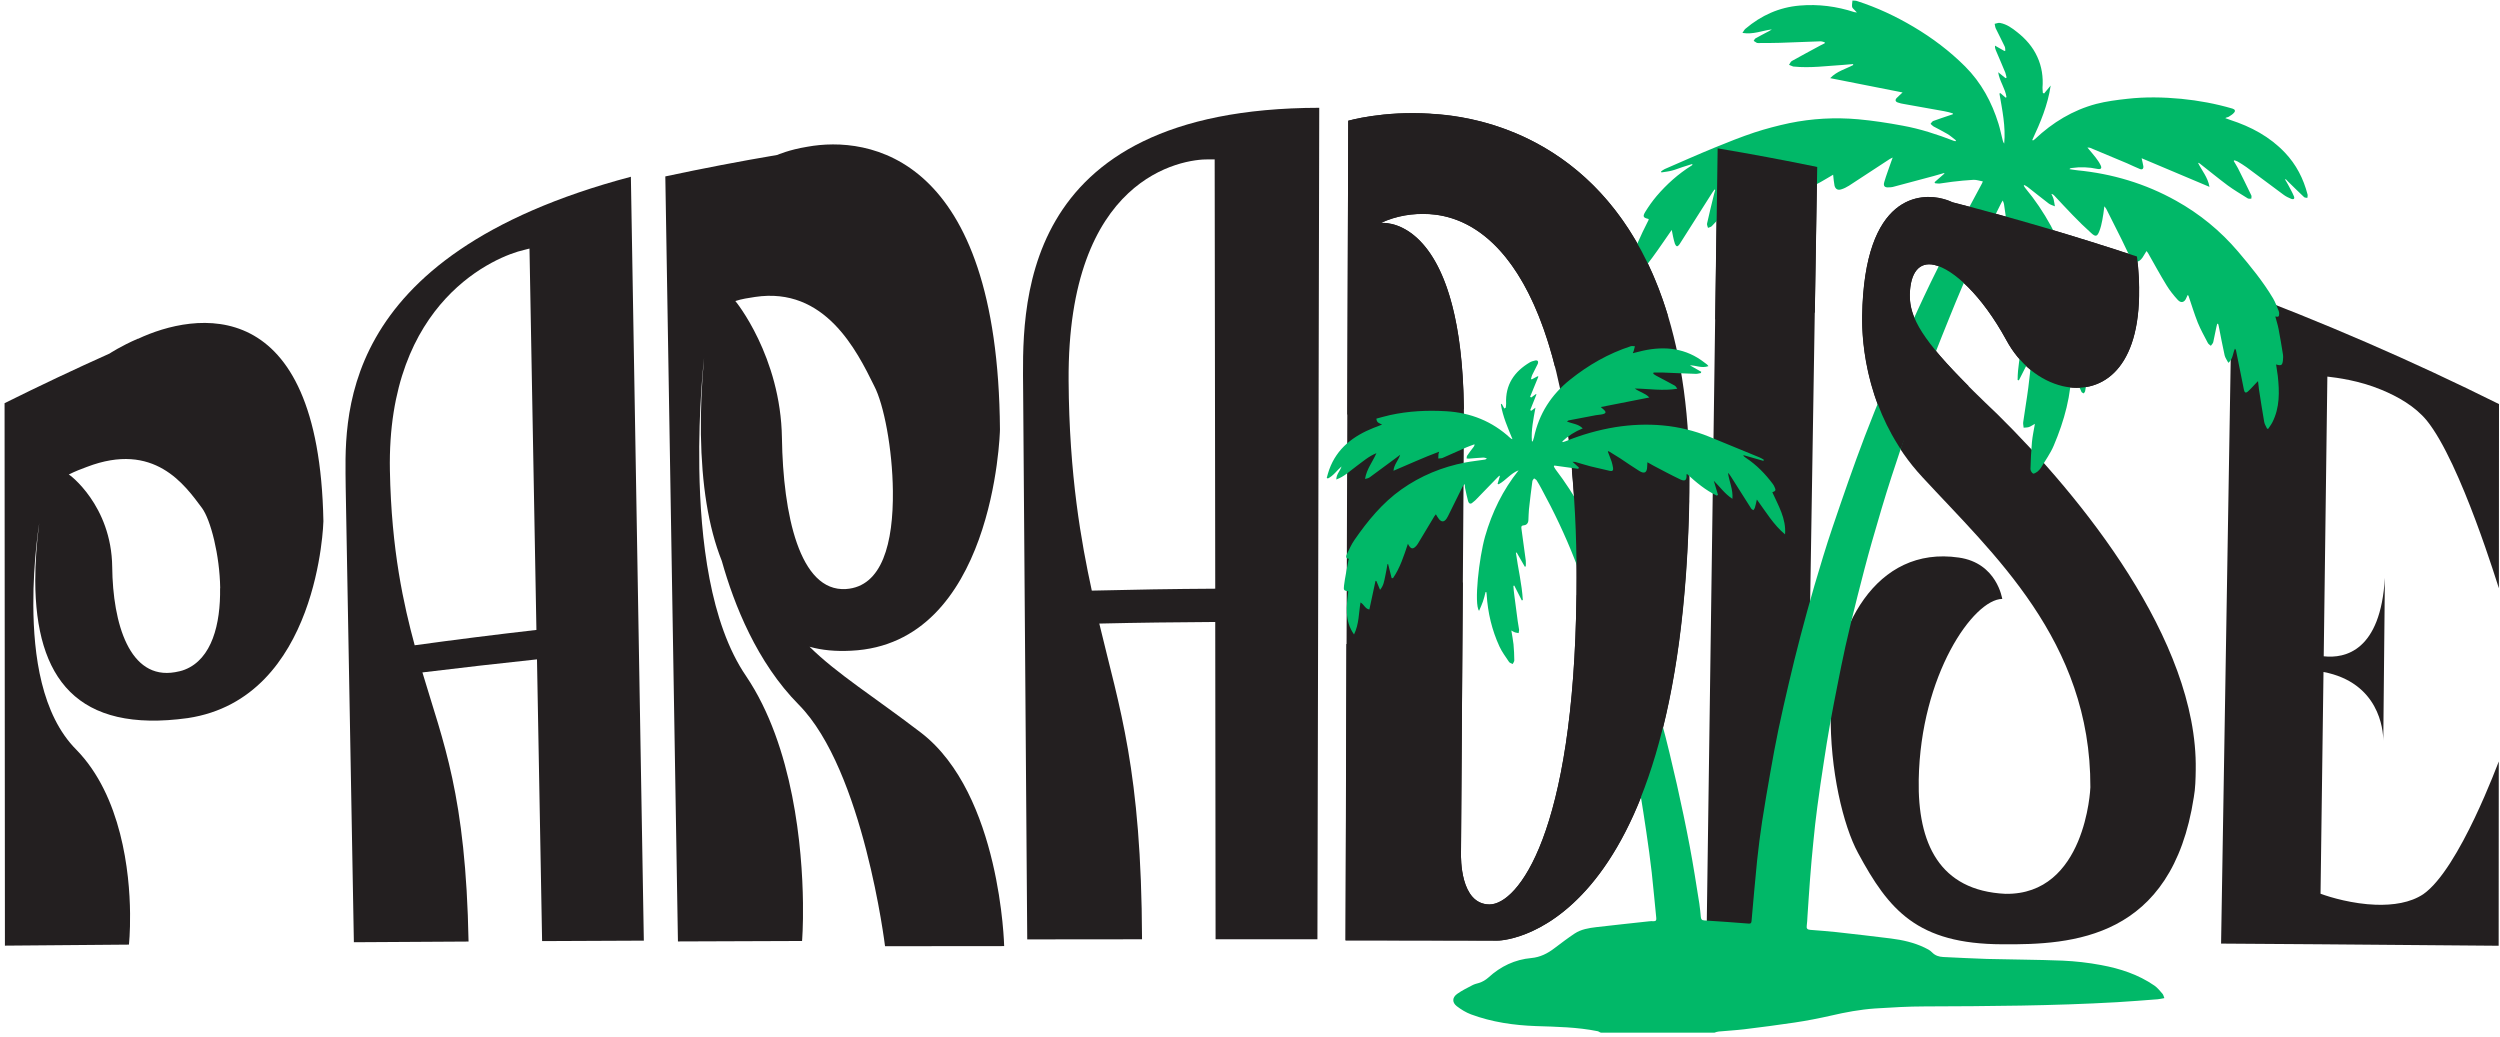 <svg width="458" height="190" viewBox="0 0 458 190" fill="none" xmlns="http://www.w3.org/2000/svg">
<g clip-path="url(#clip0_100_2)">
<path d="M25.264 62.081C35.613 57.211 58.457 53.236 59.248 95.485C59.248 95.527 58.478 127.932 34.405 131.554C14.144 134.364 6.501 124.311 6.46 106.37C6.46 103.228 6.689 99.606 7.188 95.86C7.188 95.86 6.064 102.687 6.106 110.845C6.147 119.982 7.563 130.909 13.998 137.361C22.265 145.831 23.764 159.797 23.827 167.352C23.868 170.869 23.619 173.054 23.619 173.054C16.039 173.117 8.48 173.179 0.9 173.242C0.879 140.108 0.858 106.995 0.837 73.861C7.209 70.698 13.623 67.659 20.078 64.766C20.078 64.766 22.098 63.413 25.284 62.039L25.264 62.081ZM40.34 107.765C40.257 101.688 38.591 95.236 37.008 93.071C33.843 88.825 28.262 80.812 15.914 85.537C14.893 85.912 13.748 86.349 12.603 86.931C12.603 86.827 20.433 92.551 20.557 103.873C20.662 114.238 23.723 124.602 32.073 123.145C32.594 123.041 33.239 122.937 33.885 122.667C38.82 120.71 40.423 114.321 40.319 107.765H40.34Z" fill="#231F20"/>
<path d="M115.577 32.402C116.368 79.043 117.159 125.685 117.95 172.326C111.745 172.347 105.519 172.388 99.313 172.409C99.001 155.197 98.688 137.985 98.376 120.794C91.359 121.543 84.362 122.334 77.386 123.187C81.196 136.029 85.34 145.582 85.84 172.492C78.843 172.534 71.826 172.576 64.829 172.617C64.829 172.617 63.559 101.396 63.33 89.221C63.267 77.545 60.643 46.95 115.577 32.381V32.402ZM98.272 115.382C97.856 92.093 97.418 68.803 97.002 45.535C97.002 45.535 96.606 45.639 95.94 45.806C91.15 46.888 70.826 54.901 71.43 86.224C71.701 100.855 73.991 110.887 75.97 118.213C83.383 117.193 90.817 116.256 98.272 115.403V115.382Z" fill="#231F20"/>
<path d="M183.962 173.325C176.695 173.325 169.427 173.325 162.139 173.346C162.139 173.346 158.203 141.086 146.333 129.098C138.649 121.335 134.485 110.762 132.236 102.77C129.737 96.505 128.55 88.68 128.404 79.564C128.342 75.193 128.529 70.593 128.987 65.578C128.987 65.578 127.925 74.694 128.113 85.891C128.321 98.628 130.028 114.134 136.692 123.874C145.396 136.778 146.979 155.53 147.104 165.395C147.166 169.662 146.937 172.388 146.937 172.388C139.357 172.409 131.778 172.43 124.198 172.472C123.427 125.747 122.657 79.023 121.886 32.319C128.696 30.862 135.526 29.551 142.398 28.385C142.398 28.385 144.543 27.428 147.895 26.887C159.057 24.847 182.817 28.24 183.192 78.669C183.192 79.522 182.005 118.005 155.912 119.212C153.122 119.358 150.581 119.129 148.312 118.483C153.309 123.437 160.285 127.766 168.74 134.239C183.358 145.498 183.962 173.346 183.962 173.304V173.325ZM138.316 54.401C137.108 54.589 135.901 54.755 134.714 55.15C134.714 55.109 143.043 65.286 143.251 80.271C143.46 94.195 146.458 108.452 154.975 107.911C161.639 107.474 163.68 99.461 163.576 89.949C163.492 82.249 161.93 74.069 160.14 70.677C156.974 64.266 151.165 52.466 138.316 54.401Z" fill="#231F20"/>
<path d="M241.686 19.748C241.582 70.531 241.457 121.293 241.353 172.076C235.126 172.076 228.921 172.076 222.694 172.076C222.674 152.699 222.653 133.323 222.632 113.946C215.552 113.988 208.472 114.071 201.392 114.238C205.077 129.722 209.117 141.044 209.221 172.076C202.204 172.076 195.207 172.076 188.189 172.097C188.189 172.097 187.565 86.265 187.44 71.593C187.356 57.44 185.336 19.831 241.686 19.748ZM222.632 107.848C222.59 81.624 222.569 55.421 222.528 29.197C222.528 29.197 222.111 29.197 221.445 29.197C216.551 29.114 195.519 32.361 195.769 69.761C195.873 87.119 198.101 99.357 200.017 108.202C207.555 108.015 215.094 107.89 222.632 107.848Z" fill="#231F20"/>
<path d="M262.072 20.851C280.98 21.829 310.3 35.254 309.509 90.158C308.343 172.284 274.296 172.368 274.296 172.305C265.029 172.305 255.783 172.284 246.517 172.264C246.683 122.209 246.829 72.175 246.996 22.121C246.996 22.121 253.388 20.269 262.072 20.831V20.851ZM288.831 108.993C289.372 59.292 276.461 40.103 261.822 39.229C258.844 39.062 255.867 39.52 253.014 40.831C253.014 40.831 253.159 40.831 253.555 40.852C256.533 40.936 268.444 43.683 268.194 77.503C267.923 116.153 267.653 156.425 267.653 156.425C267.653 157.029 267.465 165.687 272.88 165.708C278.044 165.708 288.352 152.804 288.81 108.993H288.831Z" fill="#231F20"/>
<path d="M330.624 172.471C324.627 172.451 318.63 172.43 312.633 172.409C313.299 123.999 313.986 75.567 314.652 27.157C320.754 28.177 326.834 29.322 332.894 30.57C332.144 77.878 331.374 125.164 330.624 172.471Z" fill="#231F20"/>
<path d="M391.867 54.256C391.617 68.158 384.579 72.279 377.853 70.739C373.771 69.761 369.981 66.806 367.545 62.289C363.068 54.068 357.82 49.323 354.363 48.532C351.573 47.887 349.949 49.947 349.866 54.006C349.761 59.147 353.447 64.037 365.962 75.922C381.08 90.823 402.654 117.235 402.258 141.024C402.237 142.647 402.196 144.458 401.904 146.06C397.906 172.076 379.623 173.096 366.816 172.992C351.219 172.95 346.034 166.727 340.391 156.259C337.704 151.326 335.206 141.044 335.393 130.492C335.643 115.174 343.618 99.919 358.861 102.146C365.879 103.145 366.795 109.721 366.816 109.721C361.527 109.784 351.844 123.666 351.511 142.855C351.302 154.448 355.259 163.168 367.399 163.751C382.08 163.98 382.955 144.562 382.955 144.229C383.059 117.36 365.004 101.334 352.219 87.452C341.786 76.255 341.057 62.518 341.14 57.877C341.515 35.337 352.094 35.399 355.925 36.44C356.987 36.711 357.654 37.064 357.654 37.064C369.003 39.978 380.289 43.308 391.472 47.013C391.826 49.677 391.909 52.07 391.867 54.276V54.256Z" fill="#231F20"/>
<path d="M457.775 139.525C457.775 150.764 457.775 162.024 457.754 173.262C446.842 173.158 435.91 173.075 424.998 172.992C418.959 172.95 412.941 172.909 406.902 172.867C407.569 132.844 408.235 92.821 408.881 52.799C425.456 58.98 441.803 66.056 457.817 74.028C457.817 85.266 457.817 96.526 457.796 107.765C457.796 107.931 450.841 84.746 444.573 77.025C442.428 74.423 439.263 72.633 436.222 71.384C432.141 69.698 428.163 69.199 426.373 68.991C426.144 86.078 425.915 103.165 425.706 120.232C429.621 120.669 436.139 119.274 436.91 105.85C436.805 115.799 436.701 125.726 436.618 135.675C436.618 133.656 435.827 125.06 425.665 123.104C425.477 136.653 425.311 150.202 425.123 163.73C426.956 164.417 431.037 165.603 435.244 165.749C438.409 165.853 441.574 165.395 443.948 163.813C450.591 159.172 457.796 139.338 457.775 139.504V139.525ZM436.597 136.133C436.597 135.987 436.597 135.841 436.597 135.696C436.597 135.987 436.597 136.133 436.597 136.133Z" fill="#231F20"/>
<path d="M293.079 189.101C292.954 189.038 292.829 188.934 292.683 188.914C288.956 188.164 285.166 188.102 281.355 187.977C277.315 187.831 273.296 187.248 269.486 185.833C268.549 185.479 267.674 184.938 266.883 184.335C266.008 183.648 266.029 182.753 266.945 182.087C267.82 181.463 268.798 180.984 269.756 180.484C270.11 180.297 270.527 180.193 270.902 180.089C271.589 179.881 272.151 179.548 272.692 179.069C274.921 177.029 277.524 175.781 280.564 175.51C282.147 175.364 283.521 174.678 284.791 173.699C285.999 172.784 287.207 171.868 288.456 171.035C289.643 170.245 291.059 170.016 292.454 169.849C295.661 169.474 298.868 169.141 302.075 168.788C302.366 168.746 302.658 168.746 302.95 168.767C303.366 168.767 303.47 168.58 303.429 168.184C303.137 165.395 302.908 162.606 302.596 159.838C302.325 157.382 301.971 154.947 301.617 152.491C301.263 150.077 300.888 147.663 300.492 145.248C300.138 143.23 299.763 141.19 299.347 139.192C298.868 136.882 298.368 134.551 297.827 132.261C297.244 129.785 296.682 127.308 295.974 124.873C294.932 121.21 293.87 117.526 292.663 113.905C291.371 110.075 289.976 106.308 288.498 102.541C286.749 98.066 284.687 93.737 282.396 89.533C282.126 89.013 281.834 88.513 281.522 88.014C281.418 87.847 281.209 87.764 281.043 87.639C280.939 87.805 280.751 87.972 280.73 88.159C280.501 89.866 280.293 91.573 280.106 93.3C280.043 93.966 280.043 94.611 280.002 95.277C279.981 95.818 279.689 96.193 279.169 96.235C278.69 96.276 278.669 96.505 278.731 96.88C279.002 98.815 279.273 100.772 279.523 102.707C279.564 103.04 279.523 103.394 279.523 103.748C279.46 103.769 279.419 103.81 279.356 103.831C278.856 102.957 278.357 102.104 277.857 101.23C277.815 101.23 277.753 101.23 277.711 101.25C278.107 104.143 278.815 107.016 278.981 109.929C278.919 109.95 278.856 109.971 278.794 109.992C278.336 109.097 277.878 108.181 277.42 107.286C277.357 107.286 277.315 107.328 277.253 107.328C277.295 107.89 277.336 108.472 277.42 109.034C277.628 110.616 277.836 112.198 278.044 113.78C278.107 114.3 278.232 114.82 278.294 115.341C278.315 115.549 278.232 115.778 278.211 115.986C278.003 115.944 277.774 115.923 277.565 115.861C277.357 115.799 277.17 115.674 276.878 115.507C277.024 116.444 277.19 117.235 277.274 118.026C277.378 119.004 277.399 120.003 277.42 120.981C277.42 121.21 277.232 121.418 277.128 121.647C276.899 121.522 276.587 121.46 276.462 121.272C275.837 120.336 275.15 119.42 274.692 118.421C273.317 115.424 272.568 112.26 272.359 108.972C272.359 108.805 272.318 108.639 272.297 108.472C272.255 108.472 272.193 108.472 272.151 108.472C272.005 109.055 271.88 109.638 271.672 110.2C271.485 110.741 271.235 111.282 270.964 111.907C270.006 110.658 270.964 102.145 272.068 98.274C273.338 93.841 275.316 89.783 278.211 86.161C276.753 86.702 275.879 88.014 274.546 88.721C274.483 88.7 274.421 88.659 274.358 88.638C274.504 88.159 274.629 87.701 274.775 87.223C274.754 87.202 274.733 87.181 274.692 87.139C274.546 87.285 274.379 87.41 274.233 87.576C272.922 88.929 271.61 90.282 270.298 91.635C270.152 91.781 269.965 91.906 269.798 92.051C269.402 92.447 269.09 92.239 268.965 91.843C268.736 91.052 268.59 90.22 268.403 89.408C268.361 89.221 268.361 89.033 268.34 88.68C268.132 88.909 268.028 88.992 267.965 89.117C267.07 90.948 266.154 92.78 265.258 94.59C265.175 94.757 265.092 94.903 264.988 95.048C264.55 95.652 264.092 95.673 263.613 95.09C263.405 94.84 263.259 94.549 263.051 94.216C262.926 94.382 262.843 94.466 262.78 94.57C261.781 96.235 260.781 97.9 259.782 99.565C259.719 99.689 259.636 99.794 259.553 99.898C258.865 100.709 258.47 100.668 257.928 99.627C257.179 101.854 256.492 104.039 255.2 105.913C255.117 105.913 255.034 105.913 254.951 105.913C254.742 105.059 254.513 104.206 254.305 103.353H254.18C254.034 104.123 253.93 104.934 253.743 105.704C253.576 106.454 253.493 107.265 252.827 108.056C252.577 107.432 252.368 106.932 252.16 106.454C252.098 106.454 252.056 106.433 251.994 106.412C251.619 108.139 251.265 109.867 250.869 111.657C250.099 111.553 249.89 110.72 249.245 110.366C248.912 112.302 248.995 114.3 248.058 116.236C246.267 113.696 246.704 111.012 246.996 108.327C246.205 108.181 246.121 108.16 246.225 107.265C246.413 105.746 246.746 104.248 247.017 102.749C247.017 102.645 247.079 102.52 247.121 102.374C246.538 102.333 246.559 101.916 246.725 101.583C247.162 100.668 247.579 99.71 248.162 98.878C250.578 95.402 253.243 92.135 256.741 89.658C260.281 87.16 264.217 85.537 268.465 84.725C269.631 84.496 270.818 84.392 271.984 84.205C272.109 84.205 272.234 84.142 272.401 83.976C272.172 83.913 271.922 83.809 271.693 83.83C270.839 83.872 269.985 83.955 269.132 84.018C268.986 84.018 268.84 84.018 268.694 83.997C268.694 83.83 268.694 83.643 268.757 83.518C269.132 82.956 269.548 82.415 269.965 81.874C270.048 81.749 270.131 81.645 270.131 81.395C269.652 81.582 269.173 81.728 268.694 81.936C267.216 82.582 265.758 83.248 264.28 83.893C264.051 83.997 263.738 83.955 263.488 83.997C263.488 83.726 263.509 83.435 263.53 83.164C263.53 83.102 263.572 83.019 263.655 82.748C260.76 83.83 258.095 85.058 255.284 86.245C255.388 85.079 256.2 84.33 256.512 83.31C256.221 83.539 255.929 83.768 255.638 83.976C254.076 85.141 252.514 86.286 250.952 87.431C250.723 87.597 250.411 87.681 250.078 87.743C250.349 85.953 251.473 84.6 252.16 83.019C250.765 83.581 249.661 84.559 248.495 85.412C247.329 86.265 246.288 87.306 244.809 87.847C244.809 86.848 245.538 86.265 245.767 85.454C244.913 86.182 244.289 87.16 243.268 87.66C243.206 87.618 243.123 87.597 243.06 87.556C243.206 87.035 243.331 86.515 243.518 86.016C244.934 82.103 247.954 79.855 251.66 78.377C252.16 78.169 252.681 78.023 253.201 77.774C252.722 77.545 252.181 77.462 252.16 76.692C252.972 76.483 253.784 76.234 254.638 76.046C258.053 75.297 261.489 75.131 264.967 75.339C269.423 75.609 273.359 77.17 276.67 80.23C276.774 80.334 276.899 80.417 277.086 80.459C276.233 78.377 275.316 76.317 274.962 74.09C275.004 74.048 275.066 74.007 275.108 73.965C275.275 74.256 275.42 74.548 275.587 74.839C275.67 74.777 275.774 74.714 275.858 74.673C275.879 74.444 275.92 74.194 275.92 73.965C275.754 70.489 277.399 68.075 280.293 66.368C280.585 66.202 280.939 66.119 281.272 66.035C281.418 65.994 281.668 66.035 281.73 66.16C281.813 66.264 281.772 66.493 281.73 66.639C281.397 67.347 281.022 68.013 280.689 68.72C280.585 68.928 280.564 69.178 280.481 69.407C280.522 69.449 280.564 69.469 280.606 69.511C280.96 69.324 281.314 69.136 281.688 68.928L281.834 68.991C281.334 70.219 280.814 71.468 280.314 72.695C280.376 72.737 280.439 72.779 280.522 72.82C280.814 72.612 281.084 72.404 281.376 72.196C281.418 72.196 281.459 72.238 281.48 72.258C281.105 73.216 280.71 74.173 280.335 75.131C280.397 75.172 280.46 75.214 280.522 75.255C280.731 75.089 280.939 74.943 281.293 74.694C280.918 76.816 280.481 78.794 280.647 80.833C280.689 80.833 280.751 80.854 280.793 80.875C280.876 80.625 280.96 80.396 281.022 80.146C281.938 75.817 284.166 72.321 287.644 69.553C290.997 66.868 294.662 64.766 298.743 63.434C298.972 63.351 299.264 63.434 299.514 63.434C299.43 63.725 299.368 64.037 299.285 64.329C299.264 64.433 299.16 64.495 299.139 64.703C299.763 64.558 300.367 64.391 300.992 64.246C305.074 63.351 308.905 63.788 312.299 66.452C312.549 66.639 312.799 66.785 312.987 67.076C311.758 67.513 310.717 66.93 309.592 66.93C310.28 67.326 310.967 67.721 311.675 68.117C311.654 68.2 311.633 68.262 311.591 68.346C311.3 68.387 311.008 68.491 310.717 68.491C308.634 68.429 306.552 68.325 304.47 68.242C303.949 68.242 303.428 68.242 302.929 68.242C302.929 68.325 302.887 68.408 302.887 68.491C303.054 68.595 303.199 68.699 303.366 68.803C304.49 69.407 305.636 69.99 306.76 70.614C306.969 70.718 307.114 70.947 307.281 71.218C304.678 71.655 302.096 71.218 299.493 71.176C300.305 71.8 301.367 71.988 302.158 72.82C299.18 73.403 296.307 73.986 293.266 74.569C293.558 74.839 293.683 74.943 293.829 75.068C294.287 75.484 294.224 75.734 293.62 75.88C293.204 75.984 292.767 75.984 292.35 76.067C290.705 76.379 289.081 76.692 287.436 77.004C287.332 77.004 287.248 77.108 287.061 77.212C288.04 77.649 289.123 77.628 289.955 78.481C288.519 79.064 287.29 79.855 286.228 80.854C286.228 80.896 286.27 80.958 286.29 81C286.457 80.958 286.624 80.916 286.769 80.854C289.726 79.647 292.767 78.773 295.932 78.252C298.826 77.795 301.742 77.67 304.657 77.94C307.572 78.211 310.404 78.898 313.112 80.001C316.194 81.27 319.275 82.54 322.378 83.809C322.649 83.913 322.878 84.08 323.128 84.226C323.107 84.288 323.086 84.371 323.065 84.434L319.442 83.393C319.442 83.393 319.4 83.456 319.38 83.497C319.525 83.622 319.671 83.768 319.838 83.872C321.795 85.162 323.399 86.806 324.794 88.68C324.919 88.846 325.023 89.054 325.106 89.242C325.377 89.803 325.314 89.97 324.69 90.178C325.793 92.634 327.251 95.007 327.022 97.9C324.919 96.151 323.523 93.799 321.858 91.51C321.712 92.135 321.629 92.592 321.483 93.05C321.441 93.196 321.316 93.321 321.212 93.466C321.066 93.362 320.879 93.279 320.796 93.133C319.546 91.177 318.318 89.221 317.089 87.285C316.943 87.056 316.797 86.827 316.568 86.64C316.777 88.201 317.526 89.658 317.38 91.385C315.964 90.469 315.09 89.179 313.965 88.076L314.736 90.657C314.736 90.657 314.59 90.761 314.528 90.802C312.466 89.824 310.738 88.367 309.051 86.827C309.009 86.91 308.947 86.952 308.968 86.994C309.03 87.951 308.718 88.243 307.864 87.847C306.198 87.056 304.574 86.182 302.95 85.329C302.596 85.141 302.262 84.933 301.804 84.684C301.804 85.017 301.763 85.246 301.763 85.475C301.742 86.578 301.263 86.869 300.326 86.286C299.139 85.558 297.993 84.746 296.827 83.976C296.119 83.518 295.411 83.081 294.682 82.644C294.641 82.686 294.599 82.727 294.558 82.748C294.787 83.352 295.036 83.955 295.245 84.559C295.37 84.933 295.453 85.35 295.515 85.745C295.578 86.182 295.39 86.369 294.932 86.265C293.745 85.995 292.558 85.724 291.371 85.433C290.455 85.204 289.539 84.892 288.644 84.642C288.519 84.6 288.352 84.621 288.081 84.6C288.539 85.017 288.893 85.329 289.247 85.641C289.206 85.724 289.185 85.808 289.143 85.891C287.686 85.683 286.207 85.495 284.75 85.287C284.729 85.35 284.687 85.412 284.666 85.475C284.77 85.641 284.854 85.828 284.979 85.995C288.56 90.678 291.309 95.86 293.766 101.209C296.14 106.391 298.181 111.719 299.93 117.151C301.513 122.105 302.991 127.121 304.366 132.137C305.428 135.987 306.323 139.879 307.218 143.771C308.051 147.496 308.843 151.243 309.551 154.989C310.217 158.506 310.758 162.024 311.321 165.562C311.446 166.373 311.508 167.185 311.591 167.997C311.633 168.392 311.758 168.6 312.237 168.621C314.965 168.788 317.672 168.996 320.379 169.204C320.733 169.225 320.837 169.1 320.879 168.767C321.212 165.062 321.524 161.378 321.899 157.674C322.149 155.28 322.461 152.887 322.815 150.514C323.274 147.475 323.815 144.458 324.336 141.44C324.794 138.817 325.273 136.216 325.814 133.614C326.397 130.825 327.043 128.036 327.688 125.268C328.375 122.334 329.083 119.42 329.854 116.506C330.666 113.426 331.499 110.366 332.394 107.307C333.456 103.727 334.518 100.127 335.726 96.588C337.621 91.011 339.537 85.433 341.64 79.918C343.972 73.861 346.471 67.846 349.054 61.894C351.99 55.109 355.238 48.449 358.674 41.913C360.132 39.125 361.631 36.356 363.11 33.588C363.151 33.526 363.172 33.443 363.255 33.235C362.651 33.131 362.11 32.922 361.548 32.943C360.257 33.006 358.966 33.151 357.675 33.297C356.883 33.38 356.092 33.547 355.301 33.63C355.051 33.651 354.78 33.588 354.509 33.568C354.468 33.505 354.426 33.443 354.405 33.38L356.217 31.799C356.217 31.799 356.175 31.736 356.175 31.695C355.53 31.882 354.863 32.069 354.218 32.256C351.719 32.922 349.241 33.588 346.742 34.254C346.534 34.317 346.326 34.296 346.097 34.317C345.284 34.4 344.972 34.109 345.201 33.339C345.576 32.048 346.076 30.779 346.513 29.488C346.575 29.322 346.617 29.176 346.742 28.864C346.451 29.01 346.284 29.072 346.138 29.176C343.66 30.799 341.203 32.423 338.725 34.026C338.288 34.296 337.809 34.546 337.309 34.691C336.684 34.9 336.226 34.629 336.08 33.984C335.955 33.359 335.914 32.735 335.83 32.007C335.039 32.465 334.31 32.922 333.561 33.339C331.541 34.421 329.521 35.482 327.48 36.502C327.126 36.69 326.71 36.773 326.314 36.814C325.543 36.898 325.252 36.606 325.273 35.815C325.273 35.587 325.335 35.358 325.377 34.983C322.795 37.418 320.129 39.541 316.943 41.185C316.693 39.52 317.61 38.271 317.859 36.856C317.714 37.023 317.547 37.189 317.401 37.355C316.131 38.729 314.882 40.103 313.591 41.435C313.424 41.601 313.132 41.643 312.903 41.747C312.841 41.476 312.674 41.185 312.737 40.935C313.132 39.125 313.591 37.314 314.028 35.503C314.09 35.274 314.174 35.025 314.236 34.796C314.194 34.775 314.153 34.733 314.111 34.712C313.965 34.92 313.799 35.108 313.674 35.316C311.675 38.459 309.676 41.622 307.677 44.765C307.572 44.931 307.343 45.139 307.218 45.119C307.073 45.077 306.906 44.848 306.844 44.661C306.698 44.245 306.615 43.807 306.51 43.37C306.427 43.017 306.365 42.663 306.261 42.122C303.845 45.556 301.7 49.011 298.722 51.779C298.66 51.779 298.577 51.779 298.514 51.758C298.472 51.196 298.368 50.634 298.431 50.072C298.701 47.387 299.784 44.952 300.909 42.538C301.284 41.747 301.679 40.977 302.054 40.228C302.012 40.165 301.992 40.103 301.971 40.103C301.055 39.895 300.909 39.666 301.388 38.854C302.012 37.834 302.72 36.835 303.491 35.919C305.344 33.755 307.447 31.861 309.884 30.342C309.946 30.3 310.009 30.258 310.05 30.217C310.05 30.154 310.009 30.113 310.009 30.05C309.405 30.238 308.822 30.425 308.218 30.612C307.572 30.82 306.948 31.091 306.281 31.257C305.657 31.424 304.99 31.486 304.366 31.59C304.345 31.528 304.324 31.465 304.303 31.403C304.532 31.257 304.74 31.07 304.99 30.966C308.051 29.634 311.092 28.281 314.194 27.012C316.589 26.033 318.984 25.076 321.42 24.264C323.524 23.578 325.668 23.016 327.813 22.558C331.978 21.704 336.184 21.476 340.412 21.85C343.14 22.1 345.847 22.516 348.533 23.016C351.761 23.598 354.884 24.618 357.945 25.805C358.049 25.846 358.154 25.846 358.258 25.867L358.341 25.721C357.82 25.326 357.321 24.868 356.758 24.535C355.925 24.035 355.051 23.619 354.218 23.161C354.01 23.036 353.864 22.849 353.676 22.683C353.843 22.495 353.968 22.245 354.176 22.162C355.197 21.788 356.217 21.455 357.258 21.101C357.425 21.038 357.591 20.997 357.758 20.934C357.758 20.872 357.758 20.83 357.758 20.768C357.237 20.622 356.717 20.456 356.175 20.372C353.739 19.935 351.282 19.498 348.845 19.061C348.45 18.999 348.033 18.916 347.658 18.77C347.242 18.624 347.138 18.312 347.471 17.958C347.762 17.646 348.096 17.375 348.554 16.938C344.097 16.064 339.766 15.211 335.289 14.316C336.538 13.025 338.121 12.651 339.495 11.922V11.735C338.912 11.777 338.35 11.839 337.788 11.881C334.727 12.068 331.666 12.505 328.584 12.193C328.584 12.193 328.542 12.193 328.521 12.193C328.271 12.089 328.001 11.985 327.751 11.881C327.917 11.631 328.042 11.298 328.271 11.173C330.021 10.195 331.811 9.238 333.581 8.28C333.81 8.155 334.06 8.051 334.289 7.926C334.289 7.864 334.289 7.802 334.289 7.739C334.019 7.677 333.727 7.552 333.456 7.573C330.999 7.656 328.563 7.76 326.106 7.843C324.773 7.885 323.419 7.885 322.087 7.885C321.983 7.885 321.878 7.885 321.795 7.822C321.608 7.718 321.462 7.593 321.275 7.489C321.379 7.344 321.462 7.115 321.608 7.031C322.337 6.615 323.065 6.241 323.815 5.845C324.086 5.699 324.356 5.575 324.606 5.387C322.857 5.595 321.191 6.365 319.213 6.032C319.442 5.699 319.567 5.429 319.775 5.262C322.649 2.827 325.939 1.329 329.729 1.017C333.144 0.725 336.476 1.162 339.724 2.224C339.808 2.245 339.912 2.245 340.183 2.286C339.974 2.078 339.87 1.974 339.766 1.849C339.6 1.662 339.35 1.474 339.308 1.266C339.245 0.892 339.35 0.475 339.37 0.101C339.662 0.122 339.974 0.101 340.245 0.205C343.868 1.37 347.283 2.973 350.553 4.909C353.989 6.948 357.175 9.342 360.007 12.172C362.964 15.128 364.9 18.707 366.129 22.683C366.441 23.682 366.629 24.722 366.9 25.721C366.941 25.929 367.024 26.117 367.17 26.304C367.462 23.203 366.816 20.164 366.296 17.126C366.358 17.105 366.421 17.084 366.483 17.063C366.795 17.334 367.129 17.604 367.441 17.896C367.483 17.854 367.545 17.833 367.587 17.792C367.358 16.189 366.296 14.857 366.067 13.234C366.525 13.588 366.962 13.962 367.42 14.316C367.483 14.274 367.545 14.254 367.608 14.212C367.524 13.921 367.483 13.608 367.378 13.317C366.816 11.943 366.212 10.57 365.629 9.196C365.525 8.946 365.463 8.696 365.484 8.363C366.067 8.696 366.65 9.009 367.212 9.342C367.274 9.342 367.316 9.3 367.378 9.279C367.337 9.029 367.378 8.738 367.254 8.509C366.733 7.406 366.171 6.324 365.629 5.221C365.504 4.95 365.484 4.638 365.421 4.367C365.754 4.305 366.108 4.138 366.4 4.201C367.628 4.43 368.607 5.138 369.544 5.887C371.106 7.115 372.397 8.572 373.23 10.403C374.063 12.214 374.334 14.108 374.188 16.085C374.188 16.397 374.23 16.709 374.25 17.021C374.334 17.063 374.396 17.084 374.479 17.126C374.854 16.689 375.208 16.252 375.687 15.669C375.146 19.29 373.792 22.474 372.314 25.638C372.355 25.68 372.397 25.7 372.439 25.742C372.564 25.659 372.709 25.576 372.814 25.471C376.041 22.433 379.727 20.185 384.017 19.04C385.87 18.562 387.786 18.312 389.702 18.104C392.992 17.729 396.303 17.792 399.614 18.104C402.8 18.416 405.923 18.999 408.985 19.894C409.463 20.039 409.568 20.331 409.276 20.643C409.026 20.955 408.651 21.163 408.297 21.392C408.131 21.496 407.902 21.476 407.673 21.642C407.985 21.746 408.277 21.871 408.589 21.975C412.379 23.203 415.815 25.034 418.584 27.948C420.667 30.134 421.999 32.735 422.749 35.649C422.791 35.836 422.728 36.044 422.707 36.252C422.499 36.211 422.208 36.232 422.083 36.086C421.083 35.149 420.125 34.192 419.167 33.255C419.022 33.11 418.897 32.964 418.751 32.818C418.709 32.839 418.668 32.881 418.626 32.902C418.813 33.214 419.022 33.526 419.188 33.859C419.542 34.546 419.938 35.212 420.229 35.919C420.438 36.398 420.229 36.606 419.73 36.419C419.271 36.232 418.793 36.003 418.397 35.711C416.106 34.026 413.857 32.319 411.567 30.633C411.046 30.258 410.505 29.925 409.942 29.592C409.755 29.488 409.547 29.447 409.339 29.363C409.297 29.405 409.255 29.447 409.214 29.488C409.463 29.925 409.755 30.363 409.984 30.799C410.817 32.465 411.65 34.13 412.441 35.795C412.525 35.961 412.441 36.19 412.441 36.398C412.212 36.398 411.942 36.44 411.775 36.336C410.546 35.566 409.276 34.816 408.11 33.963C406.382 32.673 404.716 31.299 403.008 29.967C402.925 29.905 402.821 29.842 402.675 29.821C403.362 31.237 404.466 32.444 404.778 34.234C400.572 32.465 396.532 30.758 392.346 28.989C392.471 29.592 392.596 30.009 392.659 30.446C392.721 30.924 392.45 31.133 392.034 30.966C391.243 30.654 390.472 30.258 389.702 29.925C387.432 28.968 385.162 28.011 382.892 27.074C382.788 27.032 382.663 27.053 382.413 27.032C382.976 27.698 383.454 28.26 383.913 28.843C384.246 29.28 384.558 29.717 384.808 30.217C385.12 30.82 384.912 31.07 384.246 30.945C382.684 30.612 381.122 30.55 379.54 30.779C379.394 30.779 379.248 30.82 379.123 30.987C379.581 31.049 380.06 31.153 380.539 31.195C386.953 31.819 393.033 33.63 398.656 36.773C402.987 39.187 406.777 42.288 410.005 46.076C412.316 48.803 414.586 51.571 416.419 54.651C416.835 55.358 417.127 56.149 417.439 56.919C417.522 57.086 417.543 57.294 417.543 57.481C417.543 58.002 417.397 58.106 416.835 57.981C417.043 58.772 417.293 59.521 417.439 60.291C417.731 61.81 417.98 63.351 418.23 64.891C418.293 65.265 418.272 65.682 418.23 66.056C418.126 66.93 417.918 67.055 416.981 66.764C417.085 67.513 417.21 68.2 417.293 68.887C417.606 71.8 417.668 74.673 416.294 77.378C416.085 77.795 415.794 78.148 415.544 78.544C415.482 78.544 415.419 78.544 415.336 78.544C415.148 78.107 414.857 77.711 414.794 77.254C414.44 75.276 414.149 73.278 413.836 71.28C413.774 70.843 413.732 70.406 413.67 69.823C413.482 70.011 413.378 70.115 413.274 70.219C412.795 70.718 412.337 71.259 411.817 71.717C411.421 72.071 411.192 71.925 411.088 71.405C410.609 68.991 410.109 66.576 409.63 64.162C409.63 64.1 409.547 64.037 409.443 63.871C409.026 64.745 409.109 65.744 408.235 66.472C407.985 65.973 407.652 65.557 407.548 65.078C407.152 63.309 406.819 61.498 406.465 59.708C406.444 59.584 406.402 59.459 406.361 59.334C406.298 59.334 406.257 59.334 406.194 59.313C406.152 59.5 406.09 59.708 406.048 59.896C405.861 60.832 405.674 61.769 405.465 62.685C405.403 62.934 405.174 63.122 405.028 63.351C404.841 63.184 404.57 63.038 404.466 62.809C403.82 61.581 403.154 60.374 402.633 59.105C401.988 57.481 401.488 55.816 400.926 54.172C400.926 54.151 400.863 54.131 400.78 54.047C400.697 54.235 400.613 54.38 400.551 54.547C400.239 55.379 399.593 55.608 398.989 54.963C398.219 54.131 397.49 53.215 396.907 52.257C395.72 50.322 394.637 48.324 393.512 46.347C393.45 46.243 393.346 46.139 393.242 45.993C392.992 46.43 392.763 46.804 392.513 47.179C391.805 48.199 390.951 48.241 390.326 47.179C389.722 46.139 389.264 45.035 388.723 43.953C387.786 42.059 386.828 40.165 385.87 38.271C385.808 38.146 385.703 38.042 385.516 37.793C385.391 38.75 385.308 39.541 385.141 40.332C385.016 41.019 384.85 41.705 384.6 42.351C384.225 43.329 383.913 43.433 383.142 42.725C381.955 41.664 380.81 40.54 379.706 39.395C378.54 38.209 377.436 36.981 376.312 35.795C376.187 35.67 376.062 35.566 375.812 35.524C375.958 35.857 376.145 36.19 376.229 36.523C376.333 36.939 376.374 37.376 376.458 37.793C376.062 37.626 375.625 37.522 375.312 37.272C374.021 36.294 372.751 35.254 371.46 34.254C371.273 34.109 371.064 34.026 370.877 33.901L370.752 34.005C370.835 34.15 370.919 34.317 371.023 34.442C374.646 38.792 377.249 43.703 379.061 49.052C380.185 52.382 380.956 55.796 381.476 59.292C382.038 63.018 382.33 66.743 382.143 70.51C382.143 70.906 382.059 71.28 381.997 71.655C381.976 71.8 381.83 71.925 381.747 72.071C381.601 71.988 381.393 71.925 381.33 71.8C381.018 71.114 380.706 70.427 380.477 69.698C380.227 68.928 380.081 68.117 379.894 67.326C379.852 67.18 379.769 67.055 379.644 66.805C379.56 67.055 379.498 67.18 379.498 67.305C379.498 72.321 378.186 77.066 376.249 81.624C375.646 83.06 374.708 84.351 373.896 85.703C373.73 85.974 373.48 86.224 373.23 86.432C373.001 86.598 372.564 86.848 372.439 86.744C372.189 86.578 371.96 86.182 371.981 85.891C372.022 84.267 372.105 82.623 372.251 81C372.355 79.918 372.584 78.856 372.793 77.649C372.355 77.878 372.064 78.107 371.71 78.232C371.397 78.336 371.064 78.315 370.731 78.356C370.71 78.023 370.606 77.691 370.648 77.358C370.939 75.235 371.314 73.132 371.585 71.01C371.814 69.282 371.981 67.534 372.168 65.786C372.168 65.64 372.168 65.494 372.064 65.328C371.335 66.785 370.585 68.221 369.857 69.678C369.773 69.657 369.711 69.636 369.627 69.615C369.627 67.367 370.086 65.161 370.44 62.934C370.773 60.728 371.189 58.522 371.502 56.295C370.606 57.648 370.086 59.23 368.961 60.395C368.899 60.395 368.857 60.354 368.795 60.354C368.795 59.854 368.753 59.355 368.795 58.876C369.107 56.399 369.44 53.943 369.752 51.487C369.836 50.842 369.94 50.176 370.044 49.531C370.106 49.198 369.961 49.136 369.669 49.115C368.524 49.011 368.107 48.574 368.045 47.408C367.962 45.889 367.982 44.369 367.857 42.85C367.691 41.019 367.379 39.208 367.129 37.376C367.108 37.189 367.004 37.023 366.9 36.731C366.712 37.043 366.608 37.21 366.525 37.397C363.13 44.141 360.007 51.009 357.196 58.023C355.238 62.851 353.322 67.721 351.532 72.612C349.762 77.482 348.137 82.394 346.534 87.306C345.243 91.281 344.077 95.277 342.931 99.273C341.994 102.562 341.14 105.871 340.308 109.159C339.516 112.24 338.787 115.341 338.079 118.442C337.538 120.835 337.08 123.229 336.601 125.622C336.143 127.953 335.685 130.263 335.268 132.594C334.852 134.925 334.477 137.277 334.123 139.608C333.706 142.335 333.29 145.061 332.936 147.788C332.644 149.931 332.415 152.075 332.207 154.219C331.978 156.487 331.77 158.756 331.603 161.004C331.416 163.314 331.291 165.624 331.124 167.934C331.083 168.475 331.083 169.017 330.999 169.558C330.916 170.078 331.083 170.307 331.624 170.349C333.227 170.473 334.852 170.598 336.455 170.765C339.787 171.139 343.098 171.514 346.409 171.93C348.533 172.201 350.615 172.659 352.573 173.595C353.052 173.824 353.572 174.074 353.947 174.47C354.53 175.073 355.217 175.281 355.988 175.323C358.674 175.448 361.36 175.593 364.026 175.677C368.649 175.802 373.251 175.802 377.874 175.989C380.227 176.093 382.601 176.363 384.933 176.801C388.411 177.446 391.742 178.528 394.699 180.568C395.262 180.963 395.699 181.525 396.157 182.045C396.324 182.233 396.386 182.524 396.511 182.857C396.053 182.94 395.678 183.024 395.303 183.065C392.804 183.252 390.306 183.461 387.786 183.606C376.083 184.272 364.359 184.335 352.635 184.376C349.595 184.376 346.555 184.564 343.535 184.751C340.807 184.938 338.1 185.438 335.435 186.062C333.227 186.562 330.999 186.999 328.75 187.332C325.689 187.79 322.628 188.185 319.567 188.56C318.005 188.747 316.423 188.83 314.861 188.976C314.59 188.997 314.34 189.101 314.09 189.184H293.287L293.079 189.101Z" fill="#01B868"/>
<path d="M268.174 74.985C267.82 43.537 256.45 40.915 253.555 40.831C253.139 40.831 253.014 40.811 253.014 40.811C255.867 39.499 258.844 39.042 261.822 39.208C271.276 39.77 279.981 47.991 284.853 67.097C285.103 66.348 285.416 65.619 285.791 64.933C286.02 64.537 286.29 64.204 286.582 63.85C286.728 63.663 286.873 63.476 287.019 63.288C287.082 63.226 287.123 63.143 287.186 63.08C287.727 62.477 288.414 61.956 289.081 61.498C290.309 60.645 291.725 60.083 293.141 59.605C297.056 58.293 301.325 57.877 305.532 57.752C296.994 29.593 276.503 21.58 262.072 20.831C253.389 20.269 246.996 22.121 246.996 22.121C246.933 40.061 246.892 58.002 246.829 75.963C253.576 73.507 261.031 74.631 268.194 74.985H268.174Z" fill="#231F20"/>
<path d="M298.66 88.534C296.827 87.889 294.995 87.264 293.1 86.827C292.725 86.744 292.329 86.661 291.934 86.578C291.684 86.536 291.413 86.474 291.163 86.432C290.601 86.349 290.643 86.349 291.309 86.432C290.539 86.141 289.352 86.307 288.539 86.328C288.352 86.328 288.165 86.328 287.977 86.286C288.602 93.029 288.914 100.543 288.81 108.972C288.331 152.783 278.023 165.666 272.88 165.687C267.445 165.666 267.653 157.008 267.653 156.404C267.653 156.404 267.799 134.051 267.986 106.662C265.238 108.431 262.551 110.262 259.761 111.99C255.659 114.529 251.286 116.631 246.663 118.005C246.6 136.091 246.559 154.198 246.496 172.284C255.763 172.284 265.008 172.284 274.275 172.326C274.275 172.388 307.885 172.263 309.447 91.677C305.719 91.094 302.2 89.783 298.66 88.534Z" fill="#231F20"/>
<path d="M348.116 82.228C348.554 81.936 348.533 80.854 348.949 80.542C350.594 79.231 352.094 77.774 353.614 76.296C355.488 74.465 357.446 72.737 359.59 71.218C359.903 70.989 360.278 70.843 360.652 70.739C352.406 62.476 349.803 58.314 349.886 54.006C349.949 49.947 351.594 47.907 354.384 48.532C357.841 49.323 363.068 54.068 367.566 62.289C370.002 66.805 373.792 69.761 377.874 70.739C384.579 72.279 391.638 68.179 391.888 54.255C391.93 52.07 391.847 49.656 391.493 46.992C380.31 43.287 369.044 39.957 357.675 37.043C357.675 37.043 357.008 36.69 355.946 36.419C352.115 35.378 341.536 35.316 341.161 57.856C341.099 61.706 341.599 71.759 347.658 81.437L348.137 82.207L348.116 82.228Z" fill="#231F20"/>
<path d="M332.478 57.253C332.623 48.365 332.769 39.478 332.915 30.591C326.855 29.343 320.775 28.198 314.673 27.178L314.236 58.522C320.317 58.168 326.397 57.731 332.478 57.273V57.253Z" fill="#231F20"/>
</g>
<defs>
<clipPath id="clip0_100_2">
<rect width="457" height="189" fill="white" transform="translate(0.816 0.101)"/>
</clipPath>
</defs>
</svg>
